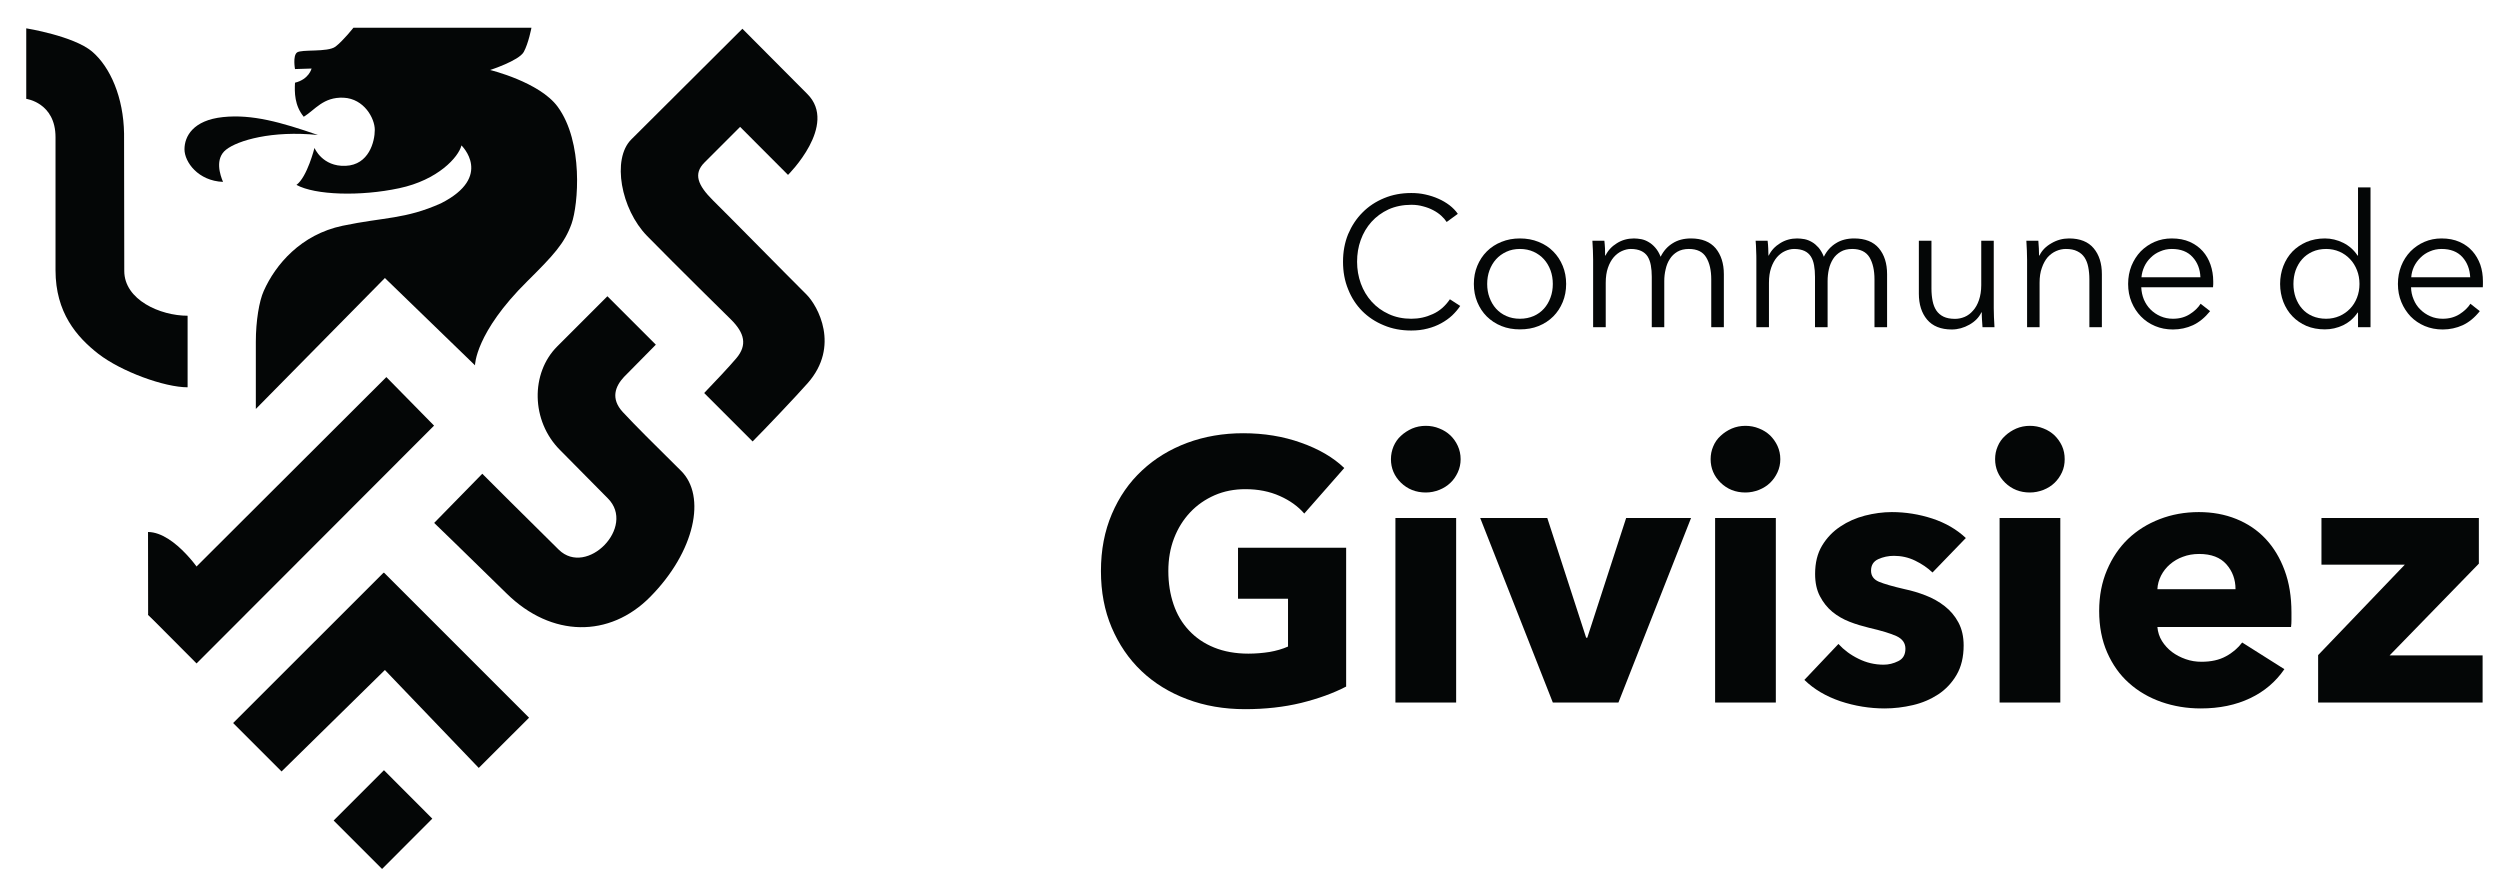 <svg version="1.2" baseProfile="tiny-ps" xmlns="http://www.w3.org/2000/svg" viewBox="0 0 240 85" width="240" height="85">
	<title>Givisiez_Logo_2021_04-svg</title>
	<defs>
		<clipPath clipPathUnits="userSpaceOnUse" id="cp1">
			<path d="M-277 -514L516.7 -514L516.7 608.52L-277 608.52L-277 -514Z" />
		</clipPath>
	</defs>
	<style>
		tspan { white-space:pre }
		.shp0 { fill: #040606 } 
	</style>
	<g id="g10">
		<g id="g12">
			<g id="Clip-Path: g14" clip-path="url(#cp1)">
				<g id="g14">
					<g id="g20">
						<path id="path22" class="shp0" d="M50.28 4.99C49.81 5.83 47.05 6.72 47.05 6.72C47.05 6.72 51.8 7.87 53.54 10.25C56.02 13.64 55.52 19.64 54.87 21.48C54.2 23.36 53.12 24.52 50.63 26.99C45.6 31.96 45.6 35.07 45.6 35.07L36.95 26.69L24.56 39.26L24.56 32.81C24.56 30.82 24.88 28.9 25.32 27.93C26.44 25.41 28.88 22.51 32.9 21.67C36.92 20.83 38.88 21.06 42.33 19.52C47.41 16.95 44.3 13.96 44.3 13.96C44.02 15.08 42.05 17.28 38.32 18.07C34.58 18.87 30.24 18.73 28.46 17.75C29.49 17 30.19 14.2 30.19 14.2C30.19 14.2 30.94 16.02 33.18 15.92C35.42 15.83 35.98 13.59 35.98 12.47C35.98 11.35 34.95 9.48 32.99 9.38C31.03 9.29 30.24 10.55 29.16 11.21C28.27 10.13 28.27 8.87 28.32 7.94C29.67 7.61 29.91 6.58 29.91 6.58L28.32 6.63C28.32 6.63 28.09 5.37 28.51 5.04C28.93 4.71 31.45 5.04 32.2 4.48C32.94 3.92 33.93 2.66 33.93 2.66L51.02 2.66C51.02 2.66 50.74 4.15 50.28 4.99Z" />
					</g>
					<g id="g24">
						<path id="path26" class="shp0" d="M2.52 2.72C2.52 2.72 7.05 3.45 8.83 4.94C10.6 6.44 11.86 9.38 11.91 12.82L11.93 26.01C11.93 28.78 15.37 30.31 18.01 30.31L18.01 37.18C15.79 37.18 11.65 35.68 9.43 33.96C7.36 32.34 5.33 30.01 5.33 25.94C5.33 23.42 5.33 16.02 5.33 13.17C5.33 9.86 2.52 9.49 2.52 9.49L2.52 2.72Z" />
					</g>
					<g id="g28">
						<path id="path30" class="shp0" d="M18.85 63.22L14.22 59.02L14.21 51.07C16.87 51.1 19.5 55.26 19.5 55.26L18.85 63.22Z" />
					</g>
					<g id="g32">
						<path id="path34" class="shp0" d="M21.7 14.37C20.6 15.24 21.13 16.8 21.41 17.46C19.03 17.37 17.71 15.56 17.71 14.33C17.71 13.1 18.53 11.54 21.41 11.24C24.2 10.95 26.97 11.73 30.52 12.96C26.12 12.51 22.82 13.48 21.7 14.37Z" />
					</g>
					<g id="g36">
						<path id="path38" class="shp0" d="M14.22 59.02L37.09 36.2L41.67 40.86L18.87 63.69L14.22 59.02Z" />
					</g>
					<g id="g40">
						<path id="path42" class="shp0" d="M46.3 45.48C46.3 45.48 50.92 50.1 53.64 52.77C56.34 55.41 61.09 50.57 58.35 47.84L53.76 43.2C50.97 40.41 50.93 35.82 53.49 33.26L58.31 28.44L62.96 33.09L59.9 36.19C59.08 37.07 58.58 38.26 59.8 39.57C61.03 40.89 62.61 42.46 65.38 45.2C67.83 47.62 66.72 52.95 62.42 57.3C58.52 61.25 52.95 61.21 48.65 56.99C44.35 52.77 41.68 50.2 41.68 50.2L46.3 45.48Z" />
					</g>
					<g id="g44">
						<path id="path46" class="shp0" d="M70.69 34.39C71.76 33.12 71.48 31.97 70.17 30.67C70.17 30.67 64.93 25.52 62.12 22.65C59.61 20.08 58.72 15.27 60.6 13.39C62.58 11.42 71.27 2.76 71.27 2.76L77.5 9.02C80.49 12 75.65 16.79 75.65 16.79L71.05 12.18L67.63 15.6C66.54 16.69 66.98 17.78 68.46 19.25C69.9 20.66 75.84 26.71 77.42 28.27C78.52 29.37 80.66 33.24 77.54 36.78C76.4 38.07 73.44 41.19 72.25 42.38L67.6 37.73C68.63 36.66 69.96 35.25 70.69 34.39Z" />
					</g>
					<g id="g48">
						<path id="path50" class="shp0" d="M45.96 73.72L36.95 64.32L27.03 74.06L22.38 69.41L36.83 54.97L36.85 55L36.87 54.98L50.79 68.9L45.96 73.72Z" />
					</g>
					<g id="g52">
						<path id="path54" class="shp0" d="M36.68 83.42L32.03 78.77L36.86 73.94L41.5 78.59L36.68 83.42Z" />
					</g>
					<g id="g56">
						<path id="path58" class="shp0" d="M124.91 67.48C123.26 67.88 121.47 68.08 119.52 68.08C117.51 68.08 115.65 67.76 113.96 67.12C112.26 66.48 110.8 65.58 109.58 64.42C108.36 63.26 107.41 61.86 106.72 60.24C106.03 58.62 105.69 56.81 105.69 54.82C105.69 52.8 106.04 50.98 106.74 49.34C107.44 47.7 108.4 46.31 109.64 45.16C110.87 44.01 112.32 43.13 113.98 42.51C115.63 41.9 117.42 41.59 119.34 41.59C121.34 41.59 123.19 41.89 124.89 42.5C126.6 43.1 127.99 43.91 129.05 44.93L125.21 49.3C124.62 48.62 123.84 48.05 122.87 47.62C121.89 47.18 120.79 46.96 119.56 46.96C118.49 46.96 117.51 47.15 116.61 47.54C115.7 47.94 114.92 48.48 114.26 49.18C113.6 49.88 113.08 50.71 112.71 51.67C112.34 52.63 112.16 53.68 112.16 54.82C112.16 55.98 112.33 57.05 112.66 58.02C112.99 58.99 113.48 59.82 114.14 60.52C114.79 61.22 115.59 61.77 116.55 62.16C117.51 62.55 118.61 62.75 119.84 62.75C120.55 62.75 121.23 62.69 121.87 62.59C122.51 62.48 123.1 62.31 123.65 62.07L123.65 57.48L118.85 57.48L118.85 52.58L129.23 52.58L129.23 65.91C128 66.55 126.56 67.07 124.91 67.48Z" />
					</g>
					<path id="path60" class="shp0" d="M133.96 49.73L139.79 49.73L139.79 67.44L133.96 67.44L133.96 49.73ZM140.22 44.08C140.22 44.53 140.13 44.95 139.95 45.34C139.77 45.73 139.54 46.07 139.24 46.35C138.94 46.64 138.59 46.86 138.17 47.03C137.76 47.19 137.33 47.28 136.88 47.28C135.93 47.28 135.13 46.96 134.49 46.34C133.85 45.71 133.53 44.95 133.53 44.08C133.53 43.65 133.62 43.24 133.78 42.85C133.95 42.46 134.18 42.12 134.49 41.84C134.8 41.55 135.16 41.32 135.56 41.14C135.96 40.97 136.4 40.88 136.88 40.88C137.33 40.88 137.76 40.96 138.17 41.13C138.59 41.29 138.94 41.52 139.24 41.8C139.54 42.09 139.77 42.42 139.95 42.81C140.13 43.21 140.22 43.63 140.22 44.08" />
					<g id="g62">
						<path id="path64" class="shp0" d="M155.37 67.44L149.07 67.44L142.1 49.73L148.54 49.73L152.27 61.22L152.38 61.22L156.11 49.73L162.34 49.73L155.37 67.44Z" />
					</g>
					<path id="path66" class="shp0" d="M164.65 49.73L170.48 49.73L170.48 67.44L164.65 67.44L164.65 49.73ZM170.91 44.08C170.91 44.53 170.82 44.95 170.64 45.34C170.46 45.73 170.22 46.07 169.93 46.35C169.63 46.64 169.28 46.86 168.86 47.03C168.45 47.19 168.01 47.28 167.56 47.28C166.61 47.28 165.82 46.96 165.18 46.34C164.54 45.71 164.22 44.95 164.22 44.08C164.22 43.65 164.3 43.24 164.47 42.85C164.63 42.46 164.87 42.12 165.18 41.84C165.49 41.55 165.84 41.32 166.25 41.14C166.65 40.97 167.09 40.88 167.56 40.88C168.01 40.88 168.45 40.96 168.86 41.13C169.28 41.29 169.63 41.52 169.93 41.8C170.22 42.09 170.46 42.42 170.64 42.81C170.82 43.21 170.91 43.63 170.91 44.08" />
					<g id="g68">
						<path id="path70" class="shp0" d="M185.52 54.96C185.05 54.51 184.49 54.13 183.85 53.82C183.21 53.51 182.53 53.36 181.82 53.36C181.28 53.36 180.77 53.47 180.31 53.68C179.85 53.89 179.62 54.26 179.62 54.78C179.62 55.28 179.87 55.63 180.38 55.85C180.89 56.06 181.72 56.3 182.85 56.56C183.52 56.7 184.19 56.9 184.86 57.16C185.54 57.42 186.15 57.77 186.69 58.19C187.24 58.62 187.68 59.14 188.01 59.76C188.34 60.38 188.51 61.11 188.51 61.96C188.51 63.08 188.28 64.02 187.83 64.79C187.38 65.56 186.79 66.18 186.07 66.66C185.35 67.13 184.54 67.48 183.64 67.69C182.74 67.9 181.83 68.01 180.93 68.01C179.49 68.01 178.07 67.78 176.68 67.32C175.3 66.85 174.14 66.17 173.22 65.27L176.49 61.82C177.01 62.39 177.65 62.87 178.41 63.24C179.17 63.62 179.97 63.81 180.83 63.81C181.3 63.81 181.77 63.7 182.23 63.47C182.69 63.25 182.92 62.85 182.92 62.28C182.92 61.74 182.64 61.34 182.07 61.07C181.5 60.81 180.61 60.54 179.4 60.26C178.79 60.11 178.17 59.93 177.56 59.69C176.94 59.45 176.39 59.13 175.9 58.73C175.42 58.33 175.02 57.83 174.71 57.23C174.4 56.64 174.25 55.93 174.25 55.1C174.25 54.03 174.47 53.13 174.92 52.38C175.37 51.63 175.96 51.02 176.67 50.55C177.38 50.07 178.16 49.73 179.03 49.5C179.9 49.28 180.76 49.16 181.61 49.16C182.94 49.16 184.24 49.37 185.5 49.78C186.77 50.2 187.84 50.82 188.72 51.65L185.52 54.96Z" />
					</g>
					<path id="path72" class="shp0" d="M191.96 49.73L197.79 49.73L197.79 67.44L191.96 67.44L191.96 49.73ZM198.21 44.08C198.21 44.53 198.13 44.95 197.95 45.34C197.77 45.73 197.53 46.07 197.24 46.35C196.94 46.64 196.59 46.86 196.17 47.03C195.75 47.19 195.32 47.28 194.87 47.28C193.92 47.28 193.13 46.96 192.49 46.34C191.85 45.71 191.53 44.95 191.53 44.08C191.53 43.65 191.61 43.24 191.78 42.85C191.94 42.46 192.18 42.12 192.49 41.84C192.8 41.55 193.15 41.32 193.56 41.14C193.96 40.97 194.4 40.88 194.87 40.88C195.32 40.88 195.75 40.96 196.17 41.13C196.59 41.29 196.94 41.52 197.24 41.8C197.53 42.09 197.77 42.42 197.95 42.81C198.13 43.21 198.21 43.63 198.21 44.08" />
					<g id="g74">
						<path id="path76" fill-rule="evenodd" class="shp0" d="M219.98 58.8L219.98 59.51C219.98 59.75 219.97 59.97 219.94 60.19L207.11 60.19C207.15 60.68 207.3 61.14 207.55 61.54C207.8 61.94 208.12 62.29 208.51 62.59C208.9 62.88 209.34 63.11 209.83 63.28C210.31 63.45 210.81 63.53 211.34 63.53C212.26 63.53 213.04 63.36 213.68 63.01C214.32 62.67 214.84 62.22 215.25 61.68L219.3 64.24C218.47 65.45 217.38 66.38 216.01 67.03C214.65 67.68 213.07 68.01 211.27 68.01C209.94 68.01 208.68 67.8 207.5 67.39C206.31 66.97 205.27 66.37 204.38 65.57C203.49 64.78 202.8 63.8 202.29 62.64C201.78 61.48 201.52 60.15 201.52 58.66C201.52 57.21 201.77 55.9 202.27 54.73C202.77 53.55 203.44 52.56 204.29 51.74C205.15 50.92 206.16 50.29 207.32 49.84C208.48 49.39 209.74 49.16 211.09 49.16C212.39 49.16 213.59 49.38 214.68 49.82C215.77 50.26 216.71 50.89 217.49 51.72C218.27 52.55 218.88 53.56 219.32 54.75C219.76 55.93 219.98 57.28 219.98 58.8ZM214.61 56.56C214.61 55.63 214.32 54.84 213.74 54.18C213.15 53.51 212.28 53.18 211.12 53.18C210.55 53.18 210.03 53.27 209.56 53.45C209.08 53.62 208.67 53.87 208.31 54.18C207.96 54.48 207.67 54.85 207.46 55.26C207.25 55.68 207.13 56.11 207.11 56.56L214.61 56.56Z" />
					</g>
					<g id="g78">
						<path id="path80" class="shp0" d="M222.54 67.44L222.54 62.89L230.86 54.21L222.86 54.21L222.86 49.73L237.97 49.73L237.97 54.11L229.4 62.92L238.33 62.92L238.33 67.44L222.54 67.44Z" />
					</g>
					<g id="g82">
						<path id="path84" class="shp0" d="M140.18 29.37C139.97 29.69 139.71 29.99 139.41 30.28C139.11 30.56 138.76 30.81 138.36 31.03C137.96 31.25 137.53 31.42 137.05 31.54C136.57 31.67 136.04 31.73 135.48 31.73C134.53 31.73 133.65 31.57 132.85 31.23C132.04 30.9 131.35 30.44 130.77 29.86C130.19 29.27 129.74 28.58 129.42 27.77C129.09 26.97 128.93 26.09 128.93 25.13C128.93 24.17 129.09 23.29 129.42 22.48C129.76 21.68 130.21 20.99 130.8 20.4C131.38 19.81 132.08 19.35 132.88 19.02C133.67 18.69 134.54 18.53 135.48 18.53C135.94 18.53 136.39 18.57 136.83 18.67C137.28 18.77 137.69 18.9 138.09 19.08C138.48 19.25 138.83 19.46 139.15 19.7C139.47 19.95 139.74 20.22 139.95 20.53L138.88 21.31C138.75 21.11 138.58 20.91 138.36 20.71C138.14 20.51 137.88 20.33 137.59 20.18C137.29 20.02 136.97 19.9 136.62 19.81C136.27 19.71 135.9 19.66 135.49 19.66C134.68 19.66 133.95 19.81 133.3 20.1C132.66 20.4 132.11 20.8 131.66 21.3C131.21 21.8 130.87 22.38 130.63 23.04C130.39 23.7 130.28 24.4 130.28 25.13C130.28 25.86 130.4 26.56 130.64 27.22C130.88 27.88 131.23 28.46 131.68 28.96C132.13 29.46 132.68 29.86 133.32 30.15C133.96 30.45 134.69 30.6 135.49 30.6C136.22 30.6 136.9 30.45 137.55 30.15C138.2 29.86 138.75 29.38 139.19 28.73L140.18 29.37Z" />
					</g>
					<g id="g86">
						<path id="path88" fill-rule="evenodd" class="shp0" d="M150.35 27.26C150.35 27.89 150.24 28.47 150.02 29C149.8 29.53 149.5 29.99 149.11 30.38C148.72 30.77 148.25 31.08 147.7 31.3C147.16 31.52 146.56 31.62 145.91 31.62C145.27 31.62 144.68 31.52 144.14 31.3C143.59 31.08 143.13 30.77 142.73 30.38C142.34 29.99 142.04 29.53 141.82 29C141.6 28.47 141.49 27.89 141.49 27.26C141.49 26.63 141.6 26.05 141.82 25.52C142.04 24.99 142.34 24.53 142.73 24.14C143.13 23.74 143.59 23.44 144.14 23.22C144.68 23 145.27 22.89 145.91 22.89C146.56 22.89 147.16 23 147.7 23.22C148.25 23.44 148.72 23.74 149.11 24.14C149.5 24.53 149.8 24.99 150.02 25.52C150.24 26.05 150.35 26.63 150.35 27.26ZM149.07 27.26C149.07 26.8 149 26.36 148.85 25.95C148.7 25.55 148.49 25.19 148.22 24.89C147.95 24.59 147.62 24.35 147.23 24.17C146.83 23.99 146.4 23.9 145.91 23.9C145.43 23.9 144.99 23.99 144.61 24.17C144.22 24.35 143.89 24.59 143.62 24.89C143.35 25.19 143.14 25.55 142.99 25.95C142.84 26.36 142.77 26.8 142.77 27.26C142.77 27.72 142.84 28.16 142.99 28.56C143.14 28.97 143.35 29.33 143.62 29.63C143.89 29.93 144.22 30.17 144.61 30.34C144.99 30.51 145.43 30.6 145.91 30.6C146.4 30.6 146.83 30.51 147.23 30.34C147.62 30.17 147.95 29.93 148.22 29.63C148.49 29.33 148.7 28.97 148.85 28.56C149 28.16 149.07 27.72 149.07 27.26Z" />
					</g>
					<g id="g90">
						<path id="path92" class="shp0" d="M155.22 23.35C155.71 23.04 156.26 22.89 156.86 22.89C157.09 22.89 157.32 22.92 157.56 22.96C157.81 23.01 158.04 23.1 158.27 23.24C158.5 23.37 158.72 23.56 158.91 23.78C159.11 24.01 159.28 24.29 159.42 24.65C159.7 24.08 160.09 23.65 160.58 23.35C161.07 23.04 161.66 22.89 162.33 22.89C163.38 22.89 164.17 23.21 164.7 23.83C165.22 24.46 165.49 25.29 165.49 26.32L165.49 31.41L164.28 31.41L164.28 26.82C164.28 25.94 164.12 25.24 163.79 24.7C163.47 24.17 162.92 23.9 162.13 23.9C161.7 23.9 161.33 23.99 161.02 24.17C160.72 24.35 160.48 24.58 160.3 24.87C160.11 25.16 159.98 25.49 159.9 25.86C159.81 26.22 159.77 26.6 159.77 26.99L159.77 31.41L158.57 31.41L158.57 26.57C158.57 26.16 158.54 25.8 158.48 25.47C158.42 25.13 158.31 24.85 158.17 24.62C158.02 24.39 157.81 24.21 157.55 24.09C157.29 23.97 156.96 23.9 156.56 23.9C156.28 23.9 155.99 23.97 155.7 24.1C155.41 24.23 155.15 24.43 154.92 24.69C154.69 24.96 154.5 25.3 154.36 25.71C154.22 26.11 154.15 26.6 154.15 27.15L154.15 31.41L152.94 31.41L152.94 24.93C152.94 24.71 152.93 24.42 152.92 24.06C152.91 23.71 152.89 23.39 152.87 23.11L154.02 23.11C154.05 23.33 154.06 23.58 154.08 23.85C154.09 24.12 154.09 24.35 154.09 24.53L154.13 24.53C154.37 24.04 154.73 23.65 155.22 23.35Z" />
					</g>
					<g id="g94">
						<path id="path96" class="shp0" d="M170.89 23.35C171.38 23.04 171.93 22.89 172.53 22.89C172.76 22.89 172.99 22.92 173.24 22.96C173.48 23.01 173.71 23.1 173.95 23.24C174.18 23.37 174.39 23.56 174.59 23.78C174.78 24.01 174.95 24.29 175.09 24.65C175.37 24.08 175.76 23.65 176.25 23.35C176.74 23.04 177.33 22.89 178 22.89C179.05 22.89 179.85 23.21 180.37 23.83C180.9 24.46 181.16 25.29 181.16 26.32L181.16 31.41L179.95 31.41L179.95 26.82C179.95 25.94 179.79 25.24 179.47 24.7C179.14 24.17 178.59 23.9 177.81 23.9C177.37 23.9 177 23.99 176.7 24.17C176.4 24.35 176.15 24.58 175.97 24.87C175.79 25.16 175.65 25.49 175.57 25.86C175.49 26.22 175.45 26.6 175.45 26.99L175.45 31.41L174.24 31.41L174.24 26.57C174.24 26.16 174.21 25.8 174.15 25.47C174.09 25.13 173.99 24.85 173.84 24.62C173.69 24.39 173.49 24.21 173.23 24.09C172.97 23.97 172.64 23.9 172.23 23.9C171.95 23.9 171.66 23.97 171.37 24.1C171.08 24.23 170.82 24.43 170.59 24.69C170.36 24.96 170.17 25.3 170.03 25.71C169.89 26.11 169.82 26.6 169.82 27.15L169.82 31.41L168.61 31.41L168.61 24.93C168.61 24.71 168.61 24.42 168.59 24.06C168.58 23.71 168.57 23.39 168.54 23.11L169.69 23.11C169.72 23.33 169.74 23.58 169.75 23.85C169.76 24.12 169.77 24.35 169.77 24.53L169.8 24.53C170.04 24.04 170.4 23.65 170.89 23.35Z" />
					</g>
					<g id="g98">
						<path id="path100" class="shp0" d="M190.32 31.41C190.3 31.19 190.28 30.94 190.27 30.67C190.25 30.39 190.25 30.17 190.25 29.99L190.21 29.99C189.98 30.48 189.59 30.87 189.06 31.17C188.53 31.47 187.96 31.63 187.37 31.63C186.32 31.63 185.53 31.31 185 30.68C184.48 30.06 184.21 29.23 184.21 28.2L184.21 23.11L185.42 23.11L185.42 27.7C185.42 28.14 185.46 28.54 185.53 28.89C185.6 29.25 185.72 29.55 185.89 29.81C186.06 30.06 186.29 30.26 186.58 30.4C186.87 30.54 187.24 30.61 187.68 30.61C187.99 30.61 188.3 30.55 188.61 30.42C188.91 30.29 189.18 30.09 189.41 29.82C189.65 29.56 189.84 29.22 189.98 28.81C190.12 28.4 190.2 27.92 190.2 27.37L190.2 23.11L191.4 23.11L191.4 29.58C191.4 29.81 191.41 30.1 191.42 30.45C191.43 30.81 191.45 31.13 191.47 31.41L190.32 31.41Z" />
					</g>
					<g id="g102">
						<path id="path104" class="shp0" d="M195.68 23.11C195.7 23.33 195.72 23.58 195.73 23.85C195.74 24.12 195.75 24.35 195.75 24.53L195.79 24.53C196.02 24.04 196.41 23.65 196.94 23.35C197.47 23.04 198.03 22.89 198.63 22.89C199.68 22.89 200.47 23.21 200.99 23.83C201.52 24.46 201.78 25.29 201.78 26.32L201.78 31.41L200.58 31.41L200.58 26.82C200.58 26.38 200.54 25.98 200.47 25.63C200.4 25.27 200.28 24.97 200.11 24.71C199.94 24.46 199.71 24.26 199.42 24.12C199.13 23.97 198.76 23.9 198.32 23.9C198 23.9 197.69 23.97 197.39 24.1C197.09 24.23 196.82 24.43 196.58 24.69C196.35 24.96 196.16 25.3 196.02 25.71C195.87 26.11 195.8 26.6 195.8 27.15L195.8 31.41L194.6 31.41L194.6 24.93C194.6 24.71 194.59 24.42 194.58 24.06C194.57 23.71 194.55 23.39 194.53 23.11L195.68 23.11Z" />
					</g>
					<g id="g106">
						<path id="path108" fill-rule="evenodd" class="shp0" d="M212.47 27.01L212.47 27.28C212.47 27.37 212.46 27.47 212.45 27.58L205.56 27.58C205.58 27.99 205.66 28.38 205.81 28.75C205.97 29.12 206.18 29.44 206.45 29.71C206.72 29.98 207.04 30.2 207.41 30.36C207.78 30.52 208.17 30.6 208.6 30.6C209.23 30.6 209.77 30.45 210.22 30.16C210.68 29.87 211.02 29.54 211.26 29.16L212.17 29.87C211.67 30.49 211.12 30.94 210.52 31.22C209.93 31.49 209.29 31.63 208.6 31.63C207.98 31.63 207.41 31.52 206.89 31.3C206.36 31.08 205.91 30.77 205.53 30.38C205.15 29.99 204.85 29.53 204.63 29C204.41 28.47 204.3 27.89 204.3 27.26C204.3 26.63 204.41 26.05 204.62 25.52C204.84 24.99 205.13 24.53 205.51 24.13C205.89 23.75 206.33 23.44 206.84 23.22C207.35 23 207.9 22.89 208.49 22.89C209.14 22.89 209.72 23 210.22 23.22C210.71 23.44 211.13 23.74 211.46 24.11C211.79 24.48 212.04 24.92 212.21 25.41C212.38 25.91 212.47 26.44 212.47 27.01ZM211.24 26.62C211.21 25.84 210.96 25.19 210.49 24.68C210.02 24.16 209.36 23.9 208.49 23.9C208.09 23.9 207.72 23.98 207.38 24.13C207.03 24.27 206.73 24.47 206.47 24.73C206.21 24.98 206 25.27 205.85 25.6C205.7 25.93 205.61 26.27 205.58 26.62L211.24 26.62Z" />
					</g>
					<g id="g110">
						<path id="path112" fill-rule="evenodd" class="shp0" d="M226.33 30.01C225.98 30.54 225.51 30.94 224.95 31.22C224.38 31.49 223.79 31.62 223.19 31.62C222.54 31.62 221.95 31.51 221.42 31.29C220.9 31.06 220.45 30.76 220.07 30.36C219.7 29.98 219.41 29.51 219.2 28.98C219 28.45 218.89 27.87 218.89 27.26C218.89 26.64 219 26.07 219.2 25.54C219.41 25 219.7 24.54 220.07 24.15C220.45 23.76 220.9 23.46 221.42 23.23C221.95 23.01 222.54 22.89 223.19 22.89C223.79 22.89 224.38 23.03 224.95 23.31C225.51 23.59 225.98 24 226.33 24.54L226.37 24.54L226.37 17.99L227.57 17.99L227.57 31.41L226.37 31.41L226.37 30.01L226.33 30.01ZM220.17 27.26C220.17 27.72 220.24 28.16 220.38 28.56C220.53 28.97 220.73 29.33 221 29.63C221.26 29.93 221.59 30.17 221.98 30.34C222.37 30.51 222.82 30.6 223.31 30.6C223.77 30.6 224.2 30.51 224.59 30.34C224.98 30.17 225.32 29.93 225.6 29.64C225.89 29.34 226.11 28.99 226.27 28.58C226.43 28.17 226.51 27.73 226.51 27.26C226.51 26.79 226.43 26.34 226.27 25.94C226.11 25.53 225.89 25.17 225.6 24.87C225.32 24.57 224.98 24.33 224.59 24.16C224.2 23.99 223.77 23.9 223.31 23.9C222.82 23.9 222.37 23.99 221.98 24.17C221.59 24.35 221.26 24.59 221 24.89C220.73 25.19 220.53 25.55 220.38 25.95C220.24 26.36 220.17 26.8 220.17 27.26Z" />
					</g>
					<g id="g114">
						<path id="path116" fill-rule="evenodd" class="shp0" d="M238.36 27.01L238.36 27.28C238.36 27.37 238.36 27.47 238.35 27.58L231.46 27.58C231.47 27.99 231.55 28.38 231.71 28.75C231.86 29.12 232.07 29.44 232.35 29.71C232.62 29.98 232.94 30.2 233.31 30.36C233.67 30.52 234.07 30.6 234.5 30.6C235.12 30.6 235.66 30.45 236.12 30.16C236.57 29.87 236.92 29.54 237.16 29.16L238.06 29.87C237.57 30.49 237.02 30.94 236.42 31.22C235.82 31.49 235.18 31.63 234.5 31.63C233.88 31.63 233.31 31.52 232.78 31.3C232.26 31.08 231.8 30.77 231.42 30.38C231.05 29.99 230.75 29.53 230.53 29C230.31 28.47 230.2 27.89 230.2 27.26C230.2 26.63 230.31 26.05 230.52 25.52C230.73 24.99 231.03 24.53 231.41 24.13C231.79 23.75 232.23 23.44 232.74 23.22C233.25 23 233.8 22.89 234.39 22.89C235.04 22.89 235.61 23 236.11 23.22C236.61 23.44 237.02 23.74 237.35 24.11C237.68 24.48 237.93 24.92 238.11 25.41C238.28 25.91 238.36 26.44 238.36 27.01ZM237.14 26.62C237.1 25.84 236.85 25.19 236.39 24.68C235.92 24.16 235.25 23.9 234.39 23.9C233.99 23.9 233.61 23.98 233.27 24.13C232.93 24.27 232.63 24.47 232.37 24.73C232.11 24.98 231.9 25.27 231.74 25.6C231.59 25.93 231.5 26.27 231.48 26.62L237.14 26.62Z" />
					</g>
				</g>
			</g>
		</g>
	</g>
</svg>